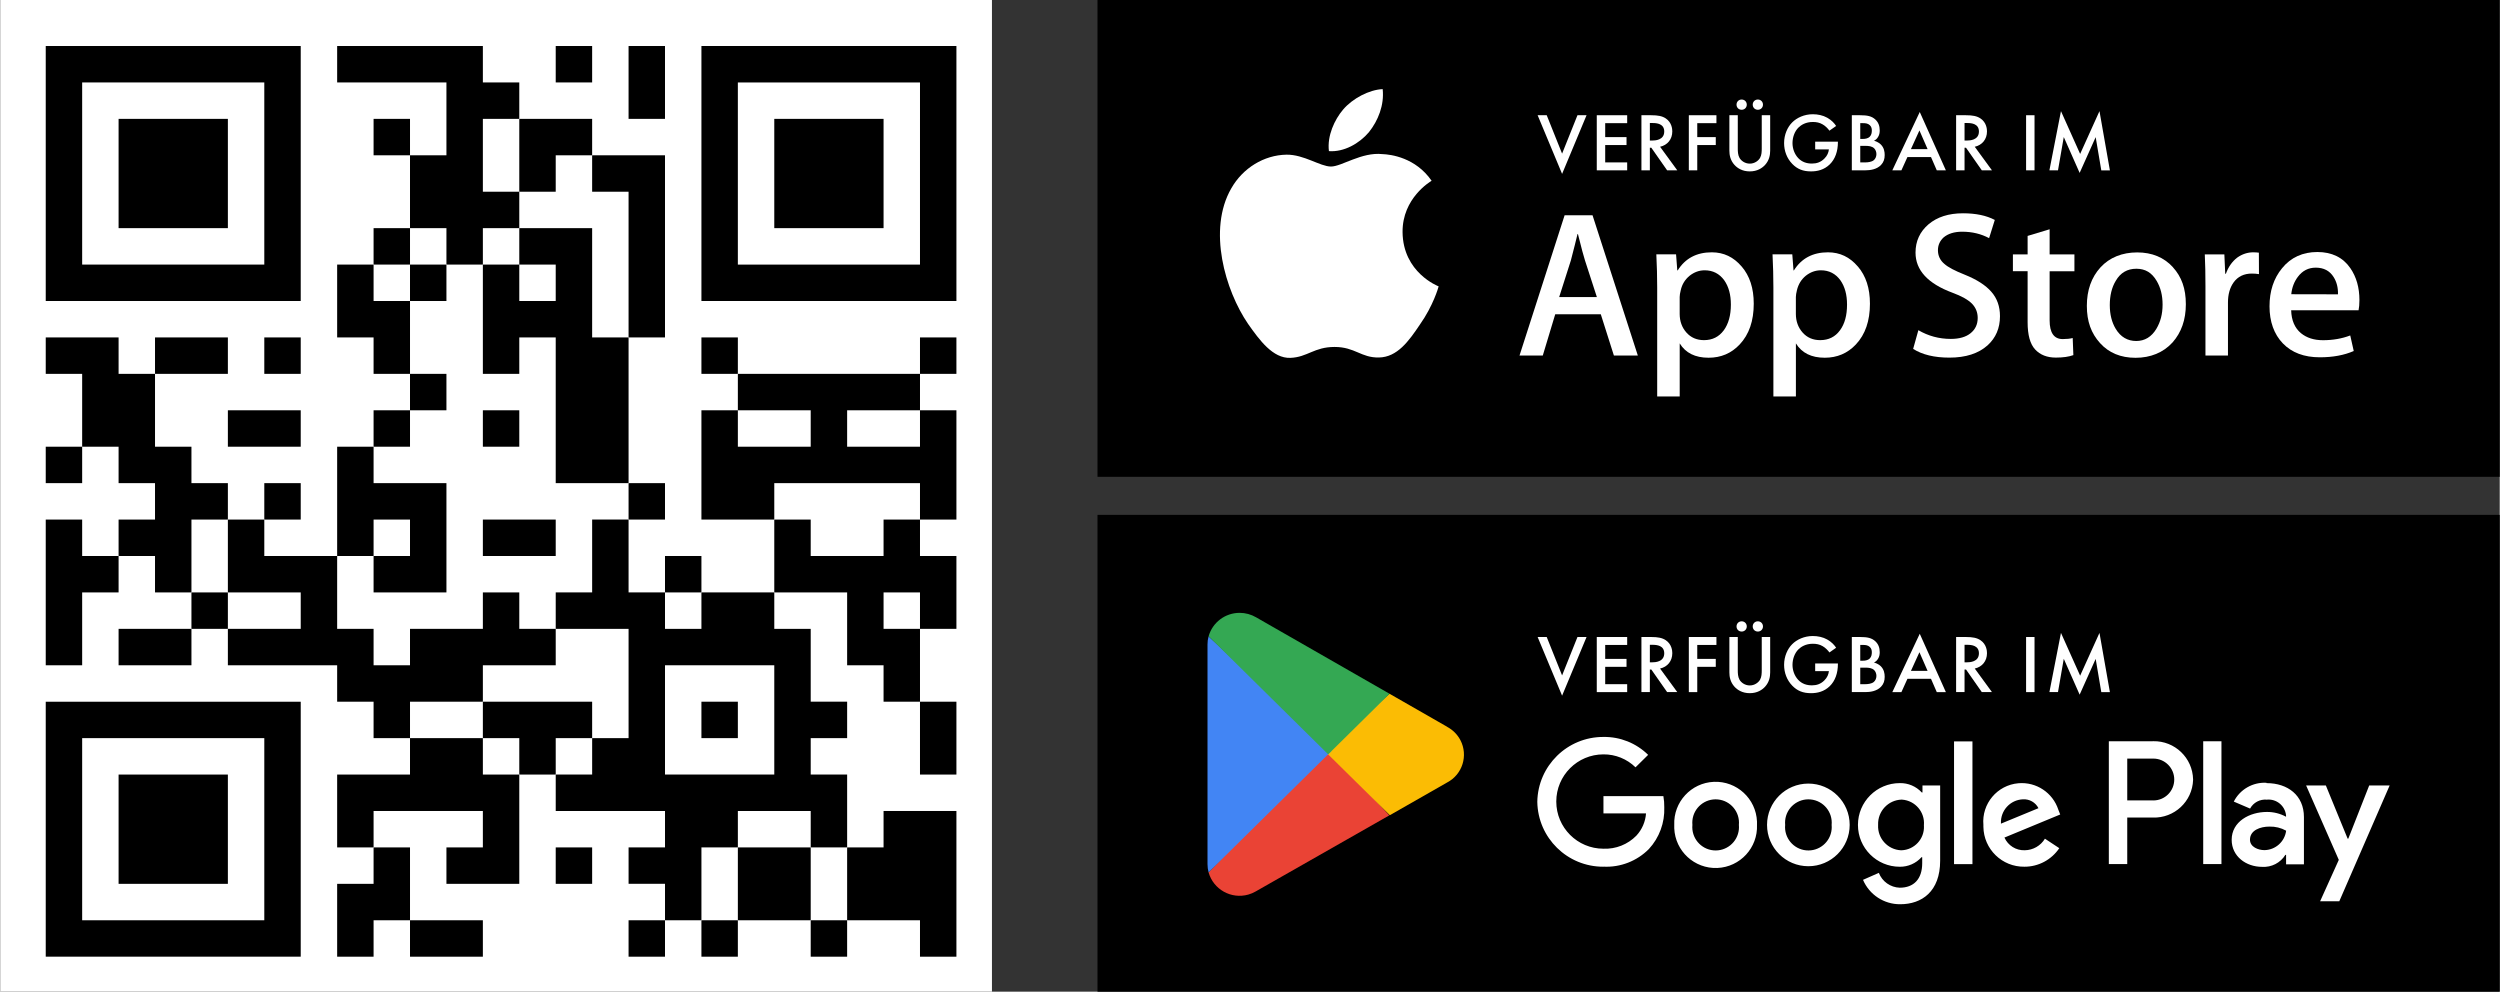 <?xml version="1.0" encoding="UTF-8"?>
<svg xmlns="http://www.w3.org/2000/svg" viewBox="0 0 756.13 300" width="300" height="119"><rect x="0" y="0" width="756.13" height="300" fill="#333333" stroke="none"/><defs><style>.cls-1,.cls-2,.cls-3,.cls-4,.cls-5,.cls-6{stroke-width:0px;}.cls-2{fill:#34a853;}.cls-3{fill:#4285f4;}.cls-4{fill:#fff;}.cls-5{fill:#fbbc04;}.cls-6{fill:#ea4335;}</style></defs><g id="svgQrWrapper"><rect class="cls-4" width="300" height="300"/></g><g id="badges"><rect class="cls-1" x="331.93" width="424.2" height="144.25"/><rect class="cls-1" x="331.93" y="155.75" width="424.2" height="144.25"/><path class="cls-4" d="m401.94,45.71c-.58-4.63,1.72-9.54,4.28-12.55,2.9-3.42,7.96-6.03,11.98-6.2.52,4.83-1.38,9.56-4.17,13.04-2.9,3.42-7.55,6.06-12.09,5.72Z"/><path class="cls-4" d="m435.13,86.64c-.06.29-1.66,5.89-5.66,11.54-3.36,5-6.84,9.88-12.41,9.97-5.4.11-7.21-3.19-13.41-3.19s-8.18,3.1-13.36,3.3c-5.31.2-9.33-5.34-12.81-10.28-6.92-10.11-12.29-28.49-5.08-40.99,3.48-6.14,9.88-10.08,16.69-10.2,5.28-.08,10.22,3.59,13.47,3.59s9.27-4.43,15.54-3.76c2.62.09,10.08,1.06,14.91,8.07-.37.23-8.87,5.23-8.79,15.51.11,12.29,10.77,16.37,10.91,16.43Z"/><path class="cls-4" d="m481.68,65.13h-8.44l-13.64,42.42h7.04l3.76-12.47h13.79l3.96,12.47h7.24l-13.7-42.42Zm-10.08,24.73l3.53-11.06c.92-3.5,1.58-6.17,2.01-7.98h.14c1.04,4.19,1.75,6.83,2.13,7.98l3.59,11.06h-11.4Z"/><path class="cls-4" d="m526.78,80.61c-2.41-2.84-5.4-4.28-9.02-4.28-4.6,0-8.04,1.84-10.31,5.48h-.12l-.37-4.86h-5.97c.17,3.45.26,6.78.26,10.05v32.94h6.81v-16.06c1.78,2.9,4.68,4.34,8.73,4.34,3.74,0,6.89-1.32,9.42-4.02,2.84-3.02,4.25-7.12,4.25-12.32,0-4.68-1.21-8.42-3.68-11.29Zm-5.4,19.33c-1.44,1.95-3.42,2.96-5.98,2.96-2.18,0-3.96-.77-5.31-2.3-1.35-1.52-2.04-3.42-2.04-5.63v-5.11c0-.54.11-1.23.32-2.06.4-1.81,1.32-3.25,2.67-4.37,1.38-1.09,2.9-1.66,4.57-1.66,2.47,0,4.45,1.01,5.92,3.02,1.35,1.92,2.01,4.36,2.01,7.35,0,3.24-.72,5.83-2.16,7.81Z"/><path class="cls-4" d="m561.93,80.61c-2.41-2.84-5.4-4.28-9.02-4.28-4.59,0-8.04,1.84-10.31,5.48h-.11l-.37-4.86h-5.98c.17,3.45.26,6.78.26,10.05v32.94h6.81v-16.06c1.78,2.9,4.68,4.34,8.73,4.34,3.73,0,6.89-1.32,9.42-4.02,2.84-3.02,4.25-7.12,4.25-12.32,0-4.68-1.21-8.42-3.68-11.29Zm-5.4,19.33c-1.41,1.95-3.42,2.96-5.98,2.96-2.18,0-3.96-.77-5.31-2.3-1.35-1.52-2.04-3.42-2.04-5.63v-5.11c0-.54.12-1.23.32-2.06.43-1.81,1.32-3.25,2.67-4.37,1.38-1.09,2.9-1.66,4.57-1.66,2.47,0,4.45,1.01,5.91,3.02,1.35,1.92,2.01,4.36,2.01,7.35,0,3.24-.69,5.83-2.15,7.81Z"/><path class="cls-4" d="m602.34,88.28c1.75,1.98,2.61,4.45,2.61,7.38,0,3.62-1.26,6.55-3.76,8.82-2.76,2.47-6.6,3.71-11.54,3.71-4.57,0-8.21-.89-10.97-2.64l1.58-5.66c2.99,1.75,6.26,2.64,9.82,2.64,2.56,0,4.57-.58,5.97-1.72,1.44-1.15,2.16-2.7,2.16-4.62,0-1.73-.61-3.16-1.75-4.34-1.18-1.18-3.13-2.27-5.86-3.28-7.5-2.78-11.2-6.84-11.2-12.15,0-3.47,1.32-6.32,3.93-8.56,2.62-2.21,6.09-3.33,10.43-3.33,3.85,0,7.06.66,9.62,2.01l-1.72,5.51c-2.41-1.29-5.11-1.95-8.16-1.95-2.38,0-4.28.6-5.63,1.75-1.12,1.06-1.69,2.33-1.69,3.85,0,1.66.66,3.07,1.95,4.14,1.12,1.01,3.19,2.09,6.17,3.27,3.65,1.47,6.32,3.19,8.04,5.17Z"/><path class="cls-4" d="m619.97,76.96h7.5v5.11h-7.5v14.85c0,3.76,1.32,5.66,3.96,5.66,1.2,0,2.21-.11,3.02-.32l.2,5.17c-1.35.49-3.1.75-5.28.75-2.7,0-4.77-.83-6.29-2.47-1.52-1.64-2.27-4.39-2.27-8.24v-15.42h-4.45v-5.08h4.45v-5.6l6.66-2.01v7.61Z"/><path class="cls-4" d="m657.28,80.84c-2.73-2.99-6.35-4.48-10.83-4.48s-8.36,1.52-11.11,4.54c-2.73,3.01-4.11,6.89-4.11,11.63s1.32,8.3,3.99,11.26c2.67,2.96,6.26,4.45,10.74,4.45s8.39-1.55,11.2-4.65c2.67-3.02,4.02-6.86,4.02-11.57s-1.29-8.3-3.91-11.17Zm-5,18.61c-1.49,2.47-3.53,3.71-6.12,3.71s-4.71-1.21-6.18-3.65c-1.2-1.98-1.81-4.39-1.81-7.21s.58-5.34,1.81-7.35c1.41-2.44,3.5-3.65,6.23-3.65s4.68,1.21,6.12,3.65c1.21,2.01,1.81,4.39,1.81,7.21s-.63,5.23-1.87,7.29Z"/><path class="cls-4" d="m683.27,76.44l.03,6.49c-.66-.11-1.38-.17-2.15-.17-2.38,0-4.25.89-5.54,2.7-1.12,1.58-1.69,3.62-1.69,6.03v16.06h-6.81v-20.97c0-3.53-.06-6.75-.2-9.62h5.92l.26,5.86h.2c.72-2.01,1.84-3.65,3.39-4.86,1.52-1.09,3.16-1.63,4.91-1.63.63,0,1.21.06,1.69.11Z"/><path class="cls-4" d="m713.69,90.8c0-3.82-.92-7.01-2.73-9.65-2.24-3.27-5.6-4.91-10-4.91s-8.04,1.64-10.68,4.91c-2.53,3.07-3.79,6.92-3.79,11.52s1.35,8.44,4.05,11.23c2.7,2.79,6.43,4.19,11.17,4.19,3.94,0,7.35-.63,10.26-1.9l-1.06-4.71c-2.47.95-5.23,1.44-8.25,1.44-2.73,0-4.94-.72-6.66-2.13-1.9-1.58-2.87-3.91-2.96-6.92h20.39c.17-.83.26-1.87.26-3.07Zm-20.62-1.78c.2-2.04.89-3.82,2.01-5.29,1.38-1.84,3.19-2.76,5.4-2.76,2.41,0,4.22.95,5.4,2.84.92,1.46,1.38,3.21,1.32,5.23l-14.13-.03Z"/><path class="cls-4" d="m716.65,237.61l-6.33,16.11h-.19l-6.6-16.11h-5.97l9.89,22.52-5.65,12.52h5.8l15.24-35.04h-6.2Zm-44.7-13.37h-5.52v37.15h5.52v-37.15Zm-20.79,0h-13.28v37.15h5.57v-14.06h7.74c6.51.22,11.96-4.87,12.18-11.38,0-.05,0-.1,0-.16-.14-6.52-5.53-11.69-12.05-11.56-.05,0-.1,0-.16,0Zm.15,17.9h-7.86v-12.65h7.89c3.49,0,6.33,2.83,6.33,6.33s-2.83,6.33-6.33,6.33h-.02Zm34.26-5.33c-4.13-.24-8.02,2-9.89,5.69l4.93,2.11c1-1.83,2.99-2.89,5.06-2.7,2.92-.29,5.52,1.84,5.82,4.76,0,0,0,.02,0,.03v.38c-1.77-.96-3.75-1.46-5.76-1.45-5.29,0-10.69,2.91-10.69,8.43,0,4.98,4.32,8.18,9.21,8.18,2.84.18,5.54-1.21,7.04-3.63h.21v2.87h5.4v-14.3c0-6.6-4.93-10.27-11.3-10.27l-.04-.11Zm-.65,20.37c-1.81,0-4.34-.93-4.34-3.16,0-2.87,3.14-3.96,5.88-3.96,1.77-.05,3.52.38,5.06,1.24-.42,3.33-3.24,5.85-6.6,5.88h0Zm-199.93,5.02c-10.92.04-19.84-8.71-20.01-19.63.17-10.92,9.09-19.67,20.01-19.63,5.05-.08,9.92,1.87,13.52,5.42l-3.82,3.77c-2.59-2.54-6.08-3.95-9.7-3.92-7.88,0-14.27,6.39-14.27,14.27s6.39,14.27,14.27,14.27c3.73.15,7.34-1.28,9.95-3.94,1.72-1.85,2.75-4.23,2.93-6.75h-12.88v-5.21h18.13c.2,1.11.29,2.23.27,3.35.18,4.67-1.49,9.22-4.66,12.65-3.62,3.65-8.61,5.59-13.75,5.33Zm46.45-12.65c.28,6.91-5.09,12.74-12,13.03-6.91.28-12.74-5.09-13.03-12-.01-.34-.01-.69,0-1.03-.28-6.91,5.09-12.74,12-13.03,6.91-.28,12.74,5.09,13.03,12,.01.34.01.69,0,1.03Zm-5.48,0c.37-3.88-2.48-7.33-6.36-7.7-3.88-.37-7.33,2.48-7.7,6.36-.04.44-.04.89,0,1.34-.37,3.88,2.48,7.33,6.36,7.7,3.88.37,7.33-2.48,7.7-6.36.04-.44.04-.89,0-1.34Zm33.52,0c0,6.91-5.6,12.5-12.5,12.5s-12.5-5.6-12.5-12.5,5.6-12.5,12.5-12.5,12.5,5.6,12.5,12.5Zm-5.46,0c.37-3.88-2.48-7.33-6.36-7.7-3.88-.37-7.33,2.48-7.7,6.36-.04.44-.04.89,0,1.34-.37,3.88,2.48,7.33,6.36,7.7,3.88.37,7.33-2.48,7.7-6.36.04-.44.04-.89,0-1.34Zm32.83-11.87v22.71c0,9.32-5.55,13.16-12.08,13.16-4.9.04-9.34-2.87-11.26-7.38l4.79-2.11c1.02,2.63,3.51,4.4,6.33,4.49,4.22,0,6.79-2.59,6.79-7.42v-1.81h-.21c-1.67,1.87-4.07,2.92-6.58,2.89-6.99,0-12.65-5.66-12.65-12.65s5.66-12.65,12.65-12.65c2.52-.06,4.95.97,6.66,2.83h.21v-2.11h5.36v.06Zm-4.91,11.93c.32-3.93-2.61-7.38-6.55-7.7-.07,0-.15-.01-.22-.01-4.05.13-7.22,3.53-7.09,7.58,0,.05,0,.09,0,.14-.19,4.01,2.91,7.42,6.93,7.61.05,0,.11,0,.16,0,3.9-.15,6.94-3.43,6.78-7.33,0-.09,0-.19-.02-.28Zm14.68-25.32v37.13h-5.57v-37.13h5.57Zm21.93,29.43l4.34,2.87c-2.36,3.51-6.31,5.62-10.54,5.61-6.76.1-12.33-5.31-12.42-12.07,0-.19,0-.38,0-.58-.56-6.4,4.19-12.05,10.59-12.6,5.4-.47,10.4,2.85,12.08,8l.57,1.45-16.87,6.98c1.08,2.42,3.51,3.94,6.16,3.84,2.5-.04,4.8-1.36,6.09-3.5Zm-13.3-4.55l11.34-4.68c-.9-1.76-2.75-2.81-4.72-2.68-3.83.17-6.79,3.41-6.63,7.23,0,.04,0,.08,0,.13Z"/><path class="cls-6" d="m401.44,226.28l-35.91,37.62c1.46,5.18,6.84,8.19,12.02,6.73.78-.22,1.54-.54,2.24-.95l40.41-23.01-18.76-20.39Z"/><path class="cls-5" d="m437.75,219.89l-17.47-10.01-19.67,17.26,19.75,19.48,17.34-9.9c4.65-2.43,6.44-8.17,4.01-12.82-.9-1.71-2.3-3.11-4.01-4.01h.05Z"/><path class="cls-3" d="m365.53,192.51c-.22.8-.33,1.63-.32,2.46v66.47c0,.83.11,1.66.32,2.46l37.14-36.66-37.14-34.73Z"/><path class="cls-2" d="m401.71,228.21l18.57-18.33-40.35-23.12c-1.52-.89-3.24-1.36-5-1.36-4.37,0-8.2,2.89-9.39,7.09l36.18,35.72Z"/><path class="cls-4" d="m467.83,34.86l4.65,11.62,4.65-11.62h2.75l-7.4,17.75-7.4-17.75h2.75Z"/><path class="cls-4" d="m492.17,37.26h-6.65v4.22h6.45v2.4h-6.45v5.25h6.65v2.4h-9.2v-16.67h9.2v2.4Z"/><path class="cls-4" d="m499.45,34.86c2.02,0,3.32.25,4.4.97,1.82,1.22,1.97,3.2,1.97,3.92,0,2.4-1.47,4.15-3.7,4.65l5.2,7.12h-3.07l-4.77-6.82h-.45v6.82h-2.55v-16.67h2.97Zm-.42,7.65h.8c.7,0,3.55-.07,3.55-2.72,0-2.35-2.22-2.57-3.47-2.57h-.88v5.3Z"/><path class="cls-4" d="m519.17,37.26h-5.8v4.22h5.6v2.4h-5.6v7.65h-2.55v-16.67h8.35v2.4Z"/><path class="cls-4" d="m525.63,34.86v10.05c0,.9.03,2,.53,2.87.5.85,1.62,1.72,3.1,1.72s2.6-.88,3.1-1.72c.5-.88.52-1.97.52-2.87v-10.05h2.55v10.72c0,1.32-.28,2.92-1.55,4.32-.88.95-2.35,1.95-4.62,1.95s-3.75-1-4.62-1.95c-1.27-1.4-1.55-3-1.55-4.32v-10.72h2.55Zm1.17-4.75c.88,0,1.55.67,1.55,1.55s-.67,1.55-1.55,1.55-1.55-.67-1.55-1.55.67-1.55,1.55-1.55Zm4.9,0c.88,0,1.55.67,1.55,1.55s-.67,1.55-1.55,1.55-1.55-.67-1.55-1.55.67-1.55,1.55-1.55Z"/><path class="cls-4" d="m549.05,42.86h6.87v.12c0,2.85-.85,5.17-2.47,6.75-1.72,1.67-3.77,2.12-5.67,2.12-2.42,0-4.15-.7-5.67-2.27-1.62-1.67-2.47-3.9-2.47-6.3,0-2.6,1.05-4.85,2.42-6.22,1.42-1.45,3.7-2.5,6.27-2.5,1.5,0,3.05.32,4.35,1.05,1.38.77,2.22,1.75,2.7,2.5l-2.03,1.42c-.5-.7-1.25-1.45-2.05-1.9-.92-.55-1.92-.73-2.95-.73-2.17,0-3.57.9-4.4,1.72-1.1,1.1-1.77,2.87-1.77,4.67,0,1.67.62,3.35,1.72,4.52,1.15,1.22,2.57,1.67,4.17,1.67,1.45,0,2.65-.42,3.72-1.47.92-.9,1.3-1.87,1.4-2.82h-4.15v-2.35Z"/><path class="cls-4" d="m562.65,34.86c2.15,0,3.5.27,4.6,1.3.9.85,1.32,1.92,1.32,3.3,0,.65-.1,1.32-.5,1.97-.38.65-.87.98-1.25,1.15.3.07,1.32.35,2.15,1.2.9.95,1.1,2.1,1.1,3.12,0,1.2-.3,2.15-1.1,3-1.33,1.4-3.4,1.62-4.67,1.62h-4.17v-16.67h2.52Zm.03,7.17h.77c.62,0,1.47-.08,2.08-.65.57-.55.65-1.32.65-1.9,0-.5-.08-1.1-.6-1.6-.58-.55-1.3-.62-2.02-.62h-.88v4.77Zm0,7.1h1.55c.72,0,1.87-.12,2.52-.65.5-.4.82-1.1.82-1.85,0-.67-.25-1.32-.67-1.75-.7-.67-1.72-.75-2.62-.75h-1.6v5Z"/><path class="cls-4" d="m584.07,47.51h-7.12l-1.82,4.02h-2.75l8.3-17.65,7.9,17.65h-2.75l-1.75-4.02Zm-1.02-2.4l-2.47-5.65-2.57,5.65h5.05Z"/><path class="cls-4" d="m594.65,34.86c2.02,0,3.32.25,4.4.97,1.82,1.22,1.97,3.2,1.97,3.92,0,2.4-1.47,4.15-3.7,4.65l5.2,7.12h-3.07l-4.77-6.82h-.45v6.82h-2.55v-16.67h2.97Zm-.42,7.65h.8c.7,0,3.55-.07,3.55-2.72,0-2.35-2.22-2.57-3.47-2.57h-.88v5.3Z"/><path class="cls-4" d="m615.4,34.86v16.67h-2.55v-16.67h2.55Z"/><path class="cls-4" d="m619.9,51.54l3.5-17.92,5.8,12.95,5.85-12.95,3.15,17.92h-2.6l-1.7-10.05-4.85,10.82-4.8-10.85-1.75,10.07h-2.6Z"/><path class="cls-4" d="m467.83,192.71l4.65,11.62,4.65-11.62h2.75l-7.4,17.75-7.4-17.75h2.75Z"/><path class="cls-4" d="m492.17,195.11h-6.65v4.22h6.45v2.4h-6.45v5.25h6.65v2.4h-9.2v-16.67h9.2v2.4Z"/><path class="cls-4" d="m499.45,192.71c2.02,0,3.32.25,4.4.97,1.82,1.22,1.97,3.2,1.97,3.92,0,2.4-1.47,4.15-3.7,4.65l5.2,7.12h-3.07l-4.77-6.82h-.45v6.82h-2.55v-16.67h2.97Zm-.42,7.65h.8c.7,0,3.55-.07,3.55-2.72,0-2.35-2.22-2.57-3.47-2.57h-.88v5.3Z"/><path class="cls-4" d="m519.17,195.11h-5.8v4.22h5.6v2.4h-5.6v7.65h-2.55v-16.67h8.35v2.4Z"/><path class="cls-4" d="m525.63,192.71v10.05c0,.9.03,2,.53,2.88.5.85,1.62,1.72,3.1,1.72s2.6-.88,3.1-1.72c.5-.88.52-1.97.52-2.88v-10.05h2.55v10.72c0,1.33-.28,2.92-1.55,4.32-.88.95-2.35,1.95-4.62,1.95s-3.75-1-4.62-1.95c-1.27-1.4-1.55-3-1.55-4.32v-10.72h2.55Zm1.17-4.75c.88,0,1.55.67,1.55,1.55s-.67,1.55-1.55,1.55-1.55-.67-1.55-1.55.67-1.55,1.55-1.55Zm4.9,0c.88,0,1.55.67,1.55,1.55s-.67,1.55-1.55,1.55-1.55-.67-1.55-1.55.67-1.55,1.55-1.55Z"/><path class="cls-4" d="m549.05,200.71h6.87v.12c0,2.85-.85,5.17-2.47,6.75-1.72,1.67-3.77,2.12-5.67,2.12-2.42,0-4.15-.7-5.67-2.27-1.62-1.67-2.47-3.9-2.47-6.3,0-2.6,1.05-4.85,2.42-6.22,1.42-1.45,3.7-2.5,6.27-2.5,1.5,0,3.05.32,4.35,1.05,1.38.77,2.22,1.75,2.7,2.5l-2.03,1.42c-.5-.7-1.25-1.45-2.05-1.9-.92-.55-1.92-.73-2.95-.73-2.17,0-3.57.9-4.4,1.72-1.1,1.1-1.77,2.88-1.77,4.67,0,1.67.62,3.35,1.72,4.52,1.15,1.22,2.57,1.67,4.17,1.67,1.45,0,2.65-.42,3.72-1.47.92-.9,1.3-1.88,1.4-2.82h-4.15v-2.35Z"/><path class="cls-4" d="m562.65,192.71c2.15,0,3.5.27,4.6,1.3.9.85,1.32,1.92,1.32,3.3,0,.65-.1,1.32-.5,1.97-.38.65-.87.97-1.25,1.15.3.08,1.32.35,2.15,1.2.9.95,1.1,2.1,1.1,3.12,0,1.2-.3,2.15-1.1,3-1.33,1.4-3.4,1.62-4.67,1.62h-4.17v-16.67h2.52Zm.03,7.17h.77c.62,0,1.47-.08,2.08-.65.57-.55.65-1.33.65-1.9,0-.5-.08-1.1-.6-1.6-.58-.55-1.3-.62-2.02-.62h-.88v4.77Zm0,7.1h1.55c.72,0,1.87-.12,2.52-.65.5-.4.82-1.1.82-1.85,0-.67-.25-1.32-.67-1.75-.7-.67-1.72-.75-2.62-.75h-1.6v5Z"/><path class="cls-4" d="m584.07,205.36h-7.12l-1.82,4.02h-2.75l8.3-17.65,7.9,17.65h-2.75l-1.75-4.02Zm-1.02-2.4l-2.47-5.65-2.57,5.65h5.05Z"/><path class="cls-4" d="m594.65,192.71c2.02,0,3.32.25,4.4.97,1.82,1.22,1.97,3.2,1.97,3.92,0,2.4-1.47,4.15-3.7,4.65l5.2,7.12h-3.07l-4.77-6.82h-.45v6.82h-2.55v-16.67h2.97Zm-.42,7.65h.8c.7,0,3.55-.07,3.55-2.72,0-2.35-2.22-2.57-3.47-2.57h-.88v5.3Z"/><path class="cls-4" d="m615.4,192.71v16.67h-2.55v-16.67h2.55Z"/><path class="cls-4" d="m619.9,209.38l3.5-17.92,5.8,12.95,5.85-12.95,3.15,17.92h-2.6l-1.7-10.05-4.85,10.82-4.8-10.85-1.75,10.07h-2.6Z"/></g><g id="Ebene_1"><rect class="cls-1" x="168.03" y="13.92" width="11.02" height="11.02"/><path class="cls-1" d="m278.23,13.92h-66.12v77.14h77.14V13.92h-11.02Zm0,22.04v44.08h-55.1V24.94h55.1v11.02Z"/><polygon class="cls-1" points="201.09 24.94 201.09 13.92 190.07 13.92 190.07 24.94 190.07 35.96 201.09 35.96 201.09 24.94"/><rect class="cls-1" x="112.93" y="35.96" width="11.02" height="11.02"/><polygon class="cls-1" points="245.17 35.96 234.15 35.96 234.15 46.98 234.15 58 234.15 69.02 245.17 69.02 256.19 69.02 267.21 69.02 267.21 58 267.21 46.98 267.21 35.96 256.19 35.96 245.17 35.96"/><polygon class="cls-1" points="157.01 58 168.03 58 168.03 46.98 179.05 46.98 179.05 35.96 168.03 35.96 157.01 35.96 157.01 46.98 157.01 58"/><polygon class="cls-1" points="190.07 58 190.07 69.02 190.07 80.04 190.07 91.06 190.07 102.08 201.09 102.08 201.09 91.06 201.09 80.04 201.09 69.02 201.09 58 201.09 46.98 190.07 46.98 179.05 46.98 179.05 58 190.07 58"/><polygon class="cls-1" points="57.83 69.02 68.85 69.02 68.85 58 68.85 46.98 68.85 35.96 57.83 35.96 46.81 35.96 35.79 35.96 35.79 46.98 35.79 58 35.79 69.02 46.81 69.02 57.83 69.02"/><rect class="cls-1" x="112.93" y="69.02" width="11.02" height="11.02"/><polygon class="cls-1" points="134.97 80.04 145.99 80.04 145.99 69.02 157.01 69.02 157.01 58 145.99 58 145.99 46.98 145.99 35.96 157.01 35.96 157.01 24.94 145.99 24.94 145.99 13.92 134.97 13.92 123.95 13.92 112.93 13.92 101.91 13.92 101.91 24.94 112.93 24.94 123.95 24.94 134.97 24.94 134.97 35.96 134.97 46.98 123.95 46.98 123.95 58 123.95 69.02 134.97 69.02 134.97 80.04"/><path class="cls-1" d="m35.79,91.06h55.1V13.92H13.75v77.14h22.04Zm-11.02-22.04V24.94h55.1v55.1H24.77v-11.02Z"/><rect class="cls-1" x="123.95" y="80.04" width="11.02" height="11.02"/><polygon class="cls-1" points="123.95 91.06 112.93 91.06 112.93 80.04 101.91 80.04 101.91 91.06 101.91 102.08 112.93 102.08 112.93 113.1 123.95 113.1 123.95 102.08 123.95 91.06"/><polygon class="cls-1" points="179.05 91.06 179.05 80.04 179.05 69.02 168.03 69.02 157.01 69.02 157.01 80.04 168.03 80.04 168.03 91.06 157.01 91.06 157.01 80.04 145.99 80.04 145.99 91.06 145.99 102.08 145.99 113.1 157.01 113.1 157.01 102.08 168.03 102.08 168.03 113.1 168.03 124.12 168.03 135.14 168.03 146.16 179.05 146.16 190.07 146.16 190.07 135.14 190.07 124.12 190.07 113.1 190.07 102.08 179.05 102.08 179.05 91.06"/><polygon class="cls-1" points="68.85 113.1 68.85 102.08 57.83 102.08 46.81 102.08 46.81 113.1 57.83 113.1 68.85 113.1"/><rect class="cls-1" x="79.87" y="102.08" width="11.02" height="11.02"/><rect class="cls-1" x="212.11" y="102.08" width="11.02" height="11.02"/><rect class="cls-1" x="278.23" y="102.08" width="11.02" height="11.02"/><rect class="cls-1" x="123.95" y="113.1" width="11.02" height="11.02"/><polygon class="cls-1" points="256.19 113.1 245.17 113.1 234.15 113.1 223.13 113.1 223.13 124.12 234.15 124.12 245.17 124.12 245.17 135.14 234.15 135.14 223.13 135.14 223.13 124.12 212.11 124.12 212.11 135.14 212.11 146.16 212.11 157.18 223.13 157.18 234.15 157.18 234.15 146.16 245.17 146.16 256.19 146.16 267.21 146.16 278.23 146.16 278.23 157.18 289.25 157.18 289.25 146.16 289.25 135.14 289.25 124.12 278.23 124.12 278.23 135.14 267.21 135.14 256.19 135.14 256.19 124.12 267.21 124.12 278.23 124.12 278.23 113.1 267.21 113.1 256.19 113.1"/><polygon class="cls-1" points="68.85 124.12 68.85 135.14 79.87 135.14 90.89 135.14 90.89 124.12 79.87 124.12 68.85 124.12"/><rect class="cls-1" x="112.93" y="124.12" width="11.02" height="11.02"/><rect class="cls-1" x="145.99" y="124.12" width="11.02" height="11.02"/><rect class="cls-1" x="13.75" y="135.14" width="11.02" height="11.02"/><rect class="cls-1" x="79.87" y="146.16" width="11.02" height="11.02"/><rect class="cls-1" x="190.07" y="146.16" width="11.02" height="11.02"/><polygon class="cls-1" points="24.77 157.18 13.75 157.18 13.75 168.2 13.75 179.22 13.75 190.24 13.75 201.26 24.77 201.26 24.77 190.24 24.77 179.22 35.79 179.22 35.79 168.2 24.77 168.2 24.77 157.18"/><polygon class="cls-1" points="57.83 157.18 68.85 157.18 68.85 146.16 57.83 146.16 57.83 135.14 46.81 135.14 46.81 124.12 46.81 113.1 35.79 113.1 35.79 102.08 24.77 102.08 13.75 102.08 13.75 113.1 24.77 113.1 24.77 124.12 24.77 135.14 35.79 135.14 35.79 146.16 46.81 146.16 46.81 157.18 35.79 157.18 35.79 168.2 46.81 168.2 46.81 179.22 57.83 179.22 57.83 168.2 57.83 157.18"/><polygon class="cls-1" points="112.93 157.18 123.95 157.18 123.95 168.2 112.93 168.2 112.93 179.22 123.95 179.22 134.97 179.22 134.97 168.2 134.97 157.18 134.97 146.16 123.95 146.16 112.93 146.16 112.93 135.14 101.91 135.14 101.91 146.16 101.91 157.18 101.91 168.2 112.93 168.2 112.93 157.18"/><polygon class="cls-1" points="168.03 168.2 168.03 157.18 157.01 157.18 145.99 157.18 145.99 168.2 157.01 168.2 168.03 168.2"/><polygon class="cls-1" points="267.21 168.2 256.19 168.2 245.17 168.2 245.17 157.18 234.15 157.18 234.15 168.2 234.15 179.22 245.17 179.22 256.19 179.22 256.19 190.24 256.19 201.26 267.21 201.26 267.21 212.28 278.23 212.28 278.23 201.26 278.23 190.24 267.21 190.24 267.21 179.22 278.23 179.22 278.23 190.24 289.25 190.24 289.25 179.22 289.25 168.2 278.23 168.2 278.23 157.18 267.21 157.18 267.21 168.2"/><rect class="cls-1" x="201.09" y="168.2" width="11.02" height="11.02"/><rect class="cls-1" x="57.83" y="179.22" width="11.02" height="11.02"/><path class="cls-1" d="m212.11,179.22v11.02h-11.02v-11.02h-11.02v-22.04h-11.02v22.04h-11.02v11.02h22.04v33.06h-11.02v11.02h-11.02v11.02h33.06v11.02h-11.02v11.02h11.02v11.02h11.02v-22.04h11.02v-11.02h22.04v11.02h11.02v-22.04h-11.02v-11.02h11.02v-11.02h-11.02v-22.04h-11.02v-11.02h-22.04Zm22.04,33.06v22.04h-33.06v-33.06h33.06v11.02Z"/><polygon class="cls-1" points="35.79 190.24 35.79 201.26 46.81 201.26 57.83 201.26 57.83 190.24 46.81 190.24 35.79 190.24"/><polygon class="cls-1" points="134.97 212.28 145.99 212.28 145.99 201.26 157.01 201.26 168.03 201.26 168.03 190.24 157.01 190.24 157.01 179.22 145.99 179.22 145.99 190.24 134.97 190.24 123.95 190.24 123.95 201.26 112.93 201.26 112.93 190.24 101.91 190.24 101.91 179.22 101.91 168.2 90.89 168.2 79.87 168.2 79.87 157.18 68.85 157.18 68.85 168.2 68.85 179.22 79.87 179.22 90.89 179.22 90.89 190.24 79.87 190.24 68.85 190.24 68.85 201.26 79.87 201.26 90.89 201.26 101.91 201.26 101.91 212.28 112.93 212.28 112.93 223.3 123.95 223.3 123.95 212.28 134.97 212.28"/><path class="cls-1" d="m68.85,212.28H13.75v77.14h77.14v-77.14h-22.04Zm11.02,22.04v44.08H24.77v-55.1h55.1v11.02Z"/><polygon class="cls-1" points="179.05 223.3 179.05 212.28 168.03 212.28 157.01 212.28 145.99 212.28 145.99 223.3 157.01 223.3 157.01 234.32 168.03 234.32 168.03 223.3 179.05 223.3"/><rect class="cls-1" x="212.11" y="212.28" width="11.02" height="11.02"/><polygon class="cls-1" points="145.99 223.3 134.97 223.3 123.95 223.3 123.95 234.32 112.93 234.32 101.91 234.32 101.91 245.34 101.91 256.36 112.93 256.36 112.93 245.34 123.95 245.34 134.97 245.34 145.99 245.34 145.99 256.36 134.97 256.36 134.97 267.38 145.99 267.38 157.01 267.38 157.01 256.36 157.01 245.34 157.01 234.32 145.99 234.32 145.99 223.3"/><polygon class="cls-1" points="278.23 234.32 289.25 234.32 289.25 223.3 289.25 212.28 278.23 212.28 278.23 223.3 278.23 234.32"/><polygon class="cls-1" points="46.81 234.32 35.79 234.32 35.79 245.34 35.79 256.36 35.79 267.38 46.81 267.38 57.83 267.38 68.85 267.38 68.85 256.36 68.85 245.34 68.85 234.32 57.83 234.32 46.81 234.32"/><rect class="cls-1" x="168.03" y="256.36" width="11.02" height="11.02"/><polygon class="cls-1" points="245.17 256.36 234.15 256.36 223.13 256.36 223.13 267.38 223.13 278.4 234.15 278.4 245.17 278.4 245.17 267.38 245.17 256.36"/><polygon class="cls-1" points="101.91 267.38 101.91 278.4 101.91 289.42 112.93 289.42 112.93 278.4 123.95 278.4 123.95 267.38 123.95 256.36 112.93 256.36 112.93 267.38 101.91 267.38"/><polygon class="cls-1" points="256.19 278.4 267.21 278.4 278.23 278.4 278.23 289.42 289.25 289.42 289.25 278.4 289.25 267.38 289.25 256.36 289.25 245.34 278.23 245.34 267.21 245.34 267.21 256.36 256.19 256.36 256.19 267.38 256.19 278.4"/><polygon class="cls-1" points="134.97 289.42 145.99 289.42 145.99 278.4 134.97 278.4 123.95 278.4 123.95 289.42 134.97 289.42"/><rect class="cls-1" x="190.07" y="278.4" width="11.02" height="11.02"/><rect class="cls-1" x="212.11" y="278.4" width="11.02" height="11.02"/><rect class="cls-1" x="245.17" y="278.4" width="11.02" height="11.02"/></g></svg>
